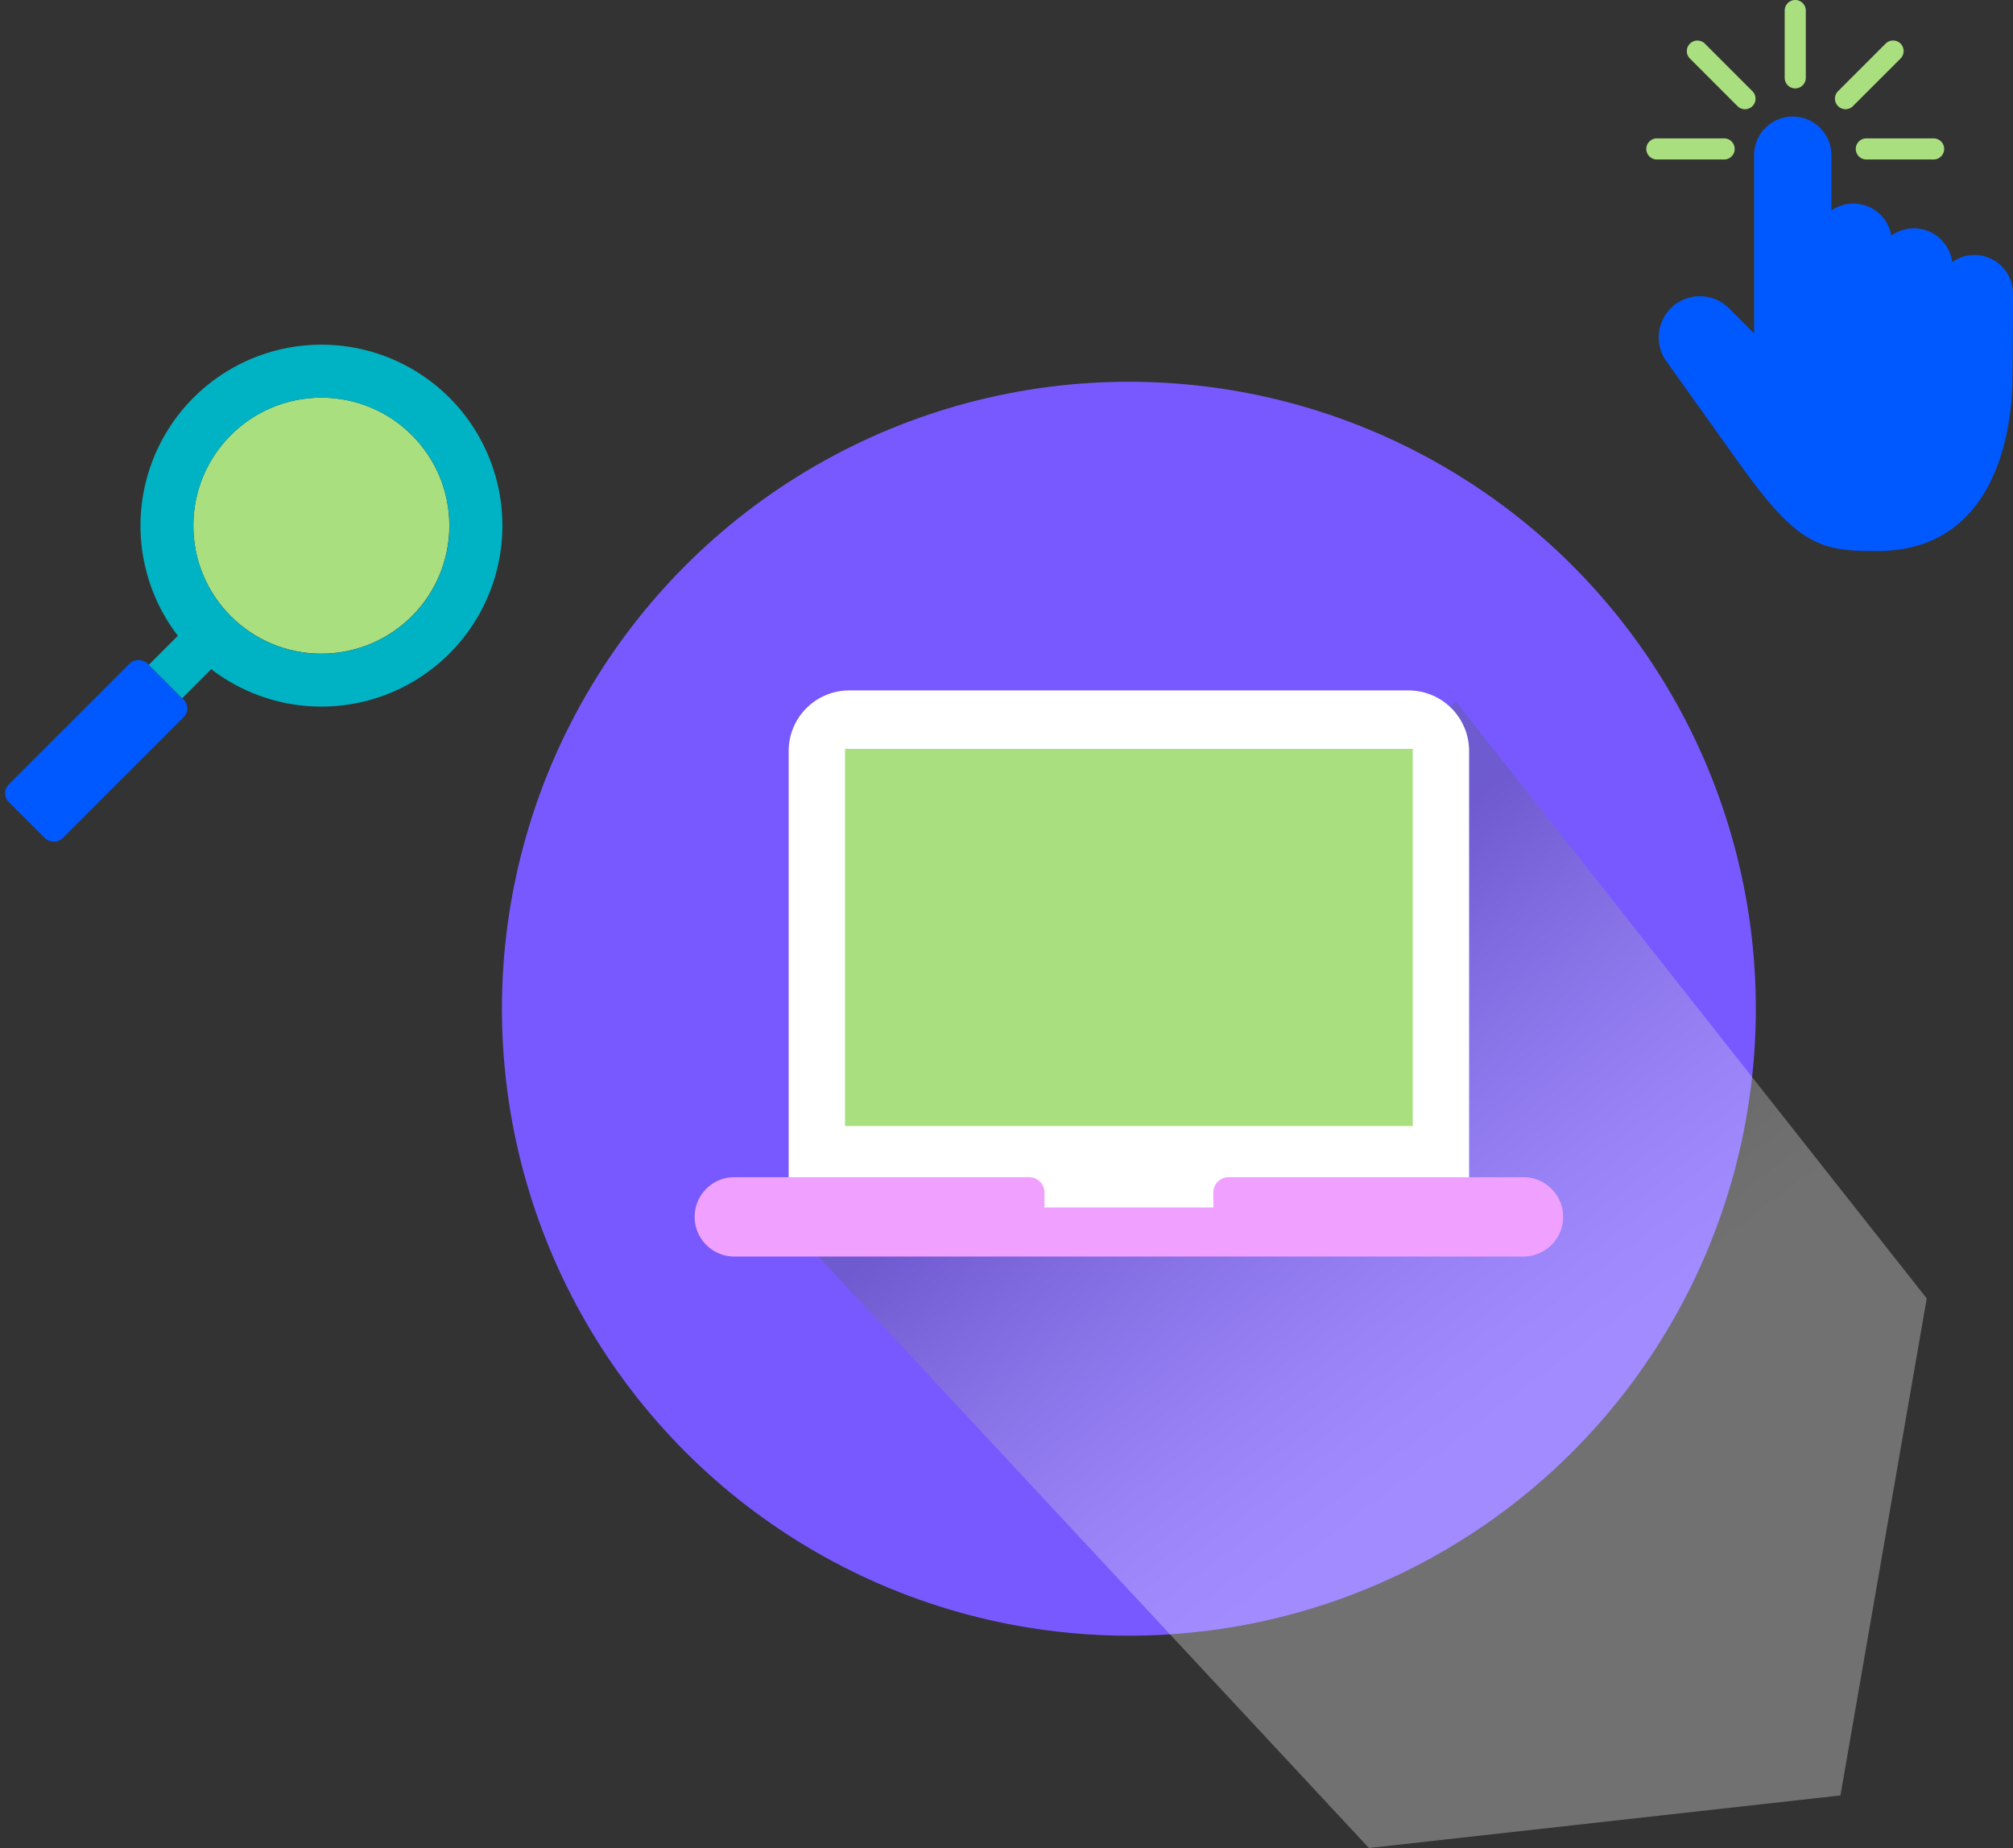 <svg id="What_We_Do_3" data-name="What We Do 3" xmlns="http://www.w3.org/2000/svg" xmlns:xlink="http://www.w3.org/1999/xlink" width="385" height="353.434" viewBox="0 0 385 353.434">
  <rect x="0" y="0" width="385" height="353.434" fill="#333333" stroke="none"/>
  <defs>
    <linearGradient id="linear-gradient" x1="0.768" y1="0.86" x2="0.333" y2="0.274" gradientUnits="objectBoundingBox">
      <stop offset="0.393" stop-color="#fff"/>
      <stop offset="0.464" stop-color="#f7f7f7"/>
      <stop offset="0.57" stop-color="#e2e3e3"/>
      <stop offset="0.7" stop-color="#c0c2c3"/>
      <stop offset="0.848" stop-color="#909595"/>
      <stop offset="1" stop-color="#585f60"/>
    </linearGradient>
  </defs>
  <g id="Group_313" data-name="Group 313" transform="translate(-1177.31 256.75)">
    <circle id="Ellipse_33" data-name="Ellipse 33" cx="119.908" cy="119.908" r="119.908" transform="translate(1273.31 -183.738)" fill="#7859ff"/>
    <g id="Group_157" data-name="Group 157" transform="translate(1332.484 -122.56)">
      <path id="Path_143" data-name="Path 143" d="M1556.546,114.789l-90.181,10.056L1359.723,10.293,1483.005-94.4,1573.05,19.734Z" transform="translate(-1359.723 94.398)" opacity="0.3" fill="url(#linear-gradient)" style="mix-blend-mode: multiply;isolation: isolate"/>
    </g>
    <path id="Rectangle_108" data-name="Rectangle 108" d="M11.592,0H118.545a11.592,11.592,0,0,1,11.592,11.592V99.8a0,0,0,0,1,0,0H0a0,0,0,0,1,0,0V11.592A11.592,11.592,0,0,1,11.592,0Z" transform="translate(1328.149 -124.707)" fill="#fff"/>
    <rect id="Rectangle_109" data-name="Rectangle 109" width="108.581" height="72.14" transform="translate(1338.927 -113.53)" fill="#a9df7f"/>
    <path id="Path_144" data-name="Path 144" d="M1485.648,38.409h-56.384a2.934,2.934,0,0,0-2.934,2.934V44.2h-32.293V41.343a2.934,2.934,0,0,0-2.934-2.934h-56.384a7.589,7.589,0,0,0-7.589,7.59h0a7.589,7.589,0,0,0,7.589,7.589h150.929A7.589,7.589,0,0,0,1493.237,46h0A7.589,7.589,0,0,0,1485.648,38.409Z" transform="translate(-16.965 -70.026)" fill="#f0a1ff"/>
  </g>
  <g id="Group_314" data-name="Group 314" transform="translate(373.674 -206.025)">
    <g id="Group_165" data-name="Group 165" transform="translate(-58.809 206.025)">
      <path id="Path_157" data-name="Path 157" d="M-45.753,216.668a2.021,2.021,0,0,1,2.019-2.019h12.867a2.021,2.021,0,0,1,2.019,2.019,2.019,2.019,0,0,1-2.019,2.019H-43.734A2.019,2.019,0,0,1-45.753,216.668Z" transform="translate(85.818 -188.184)" fill="#a9df7f"/>
      <path id="Path_158" data-name="Path 158" d="M-47.051,219.668a2.012,2.012,0,0,1,.592-1.43l9.1-9.1a2.017,2.017,0,0,1,2.854,0,2.017,2.017,0,0,1,0,2.854l-9.1,9.1a2.021,2.021,0,0,1-2.857,0A2,2,0,0,1-47.051,219.668Z" transform="translate(83.133 -200.799)" fill="#a9df7f"/>
      <path id="Path_159" data-name="Path 159" d="M-50.184,220.911V208.044a2.019,2.019,0,0,1,2.019-2.019,2.021,2.021,0,0,1,2.019,2.019v12.867a2.021,2.021,0,0,1-2.019,2.019A2.019,2.019,0,0,1-50.184,220.911Z" transform="translate(76.652 -206.025)" fill="#a9df7f"/>
      <path id="Path_160" data-name="Path 160" d="M-56.283,210.57a2,2,0,0,1,.592-1.427,2.021,2.021,0,0,1,2.857,0l9.1,9.1a2.021,2.021,0,0,1,0,2.857,2.017,2.017,0,0,1-2.854,0l-9.1-9.1A2,2,0,0,1-56.283,210.57Z" transform="translate(64.035 -200.799)" fill="#a9df7f"/>
      <path id="Path_161" data-name="Path 161" d="M-58.809,216.668a2.021,2.021,0,0,1,2.019-2.019h12.867a2.021,2.021,0,0,1,2.019,2.019,2.019,2.019,0,0,1-2.019,2.019H-56.79A2.019,2.019,0,0,1-58.809,216.668Z" transform="translate(58.809 -188.184)" fill="#a9df7f"/>
    </g>
    <g id="Group_166" data-name="Group 166" transform="translate(-56.438 228.316)">
      <path id="Path_162" data-name="Path 162" d="M-16.347,296.389c-5.109,0-9.037-.181-13.054-2.541-3.741-2.2-7.4-6.125-13.067-14.009L-56.562,260.1a7.845,7.845,0,0,1,.841-10.142,7.83,7.83,0,0,1,5.567-2.3,7.82,7.82,0,0,1,5.567,2.3l4.8,4.8V220.681a7.4,7.4,0,0,1,7.4-7.393A7.4,7.4,0,0,1-25,220.681v10.556a7.369,7.369,0,0,1,4.183-1.31,7.367,7.367,0,0,1,5.014,1.964,7.387,7.387,0,0,1,2.271,4.164,7.374,7.374,0,0,1,4.3-1.387A7.349,7.349,0,0,1-4.1,236.752a7.365,7.365,0,0,1,2.2,4.37,7.37,7.37,0,0,1,11.63,6.036c-.012,5.116-.04,13.923-.1,16.994l.025,0-.049,1C9.2,272.785,7.6,279.2,4.839,284.231.417,292.3-6.711,296.389-16.347,296.389Z" transform="translate(58.036 -213.289)" fill="#0059ff"/>
    </g>
  </g>
  <g id="magnifying_glass" data-name="magnifying glass" transform="translate(-13.848 29.456)">
    <circle id="Ellipse_38" data-name="Ellipse 38" cx="24.479" cy="24.479" r="24.479" transform="translate(50.829 46.596)" fill="#a9df7f"/>
    <rect id="Rectangle_113" data-name="Rectangle 113" width="37.487" height="14.554" rx="2.355" transform="translate(13.848 122.251) rotate(-44.999)" fill="#0059ff"/>
    <path id="Path_166" data-name="Path 166" d="M99.805,46.6A34.613,34.613,0,0,0,47.864,92.138l-5.557,5.557,6.385,6.385,5.556-5.555A34.613,34.613,0,0,0,99.805,46.6ZM92.632,88.4a24.487,24.487,0,1,1,0-34.63A24.487,24.487,0,0,1,92.632,88.4Z" fill="#00b3c4"/>
  </g>
</svg>
